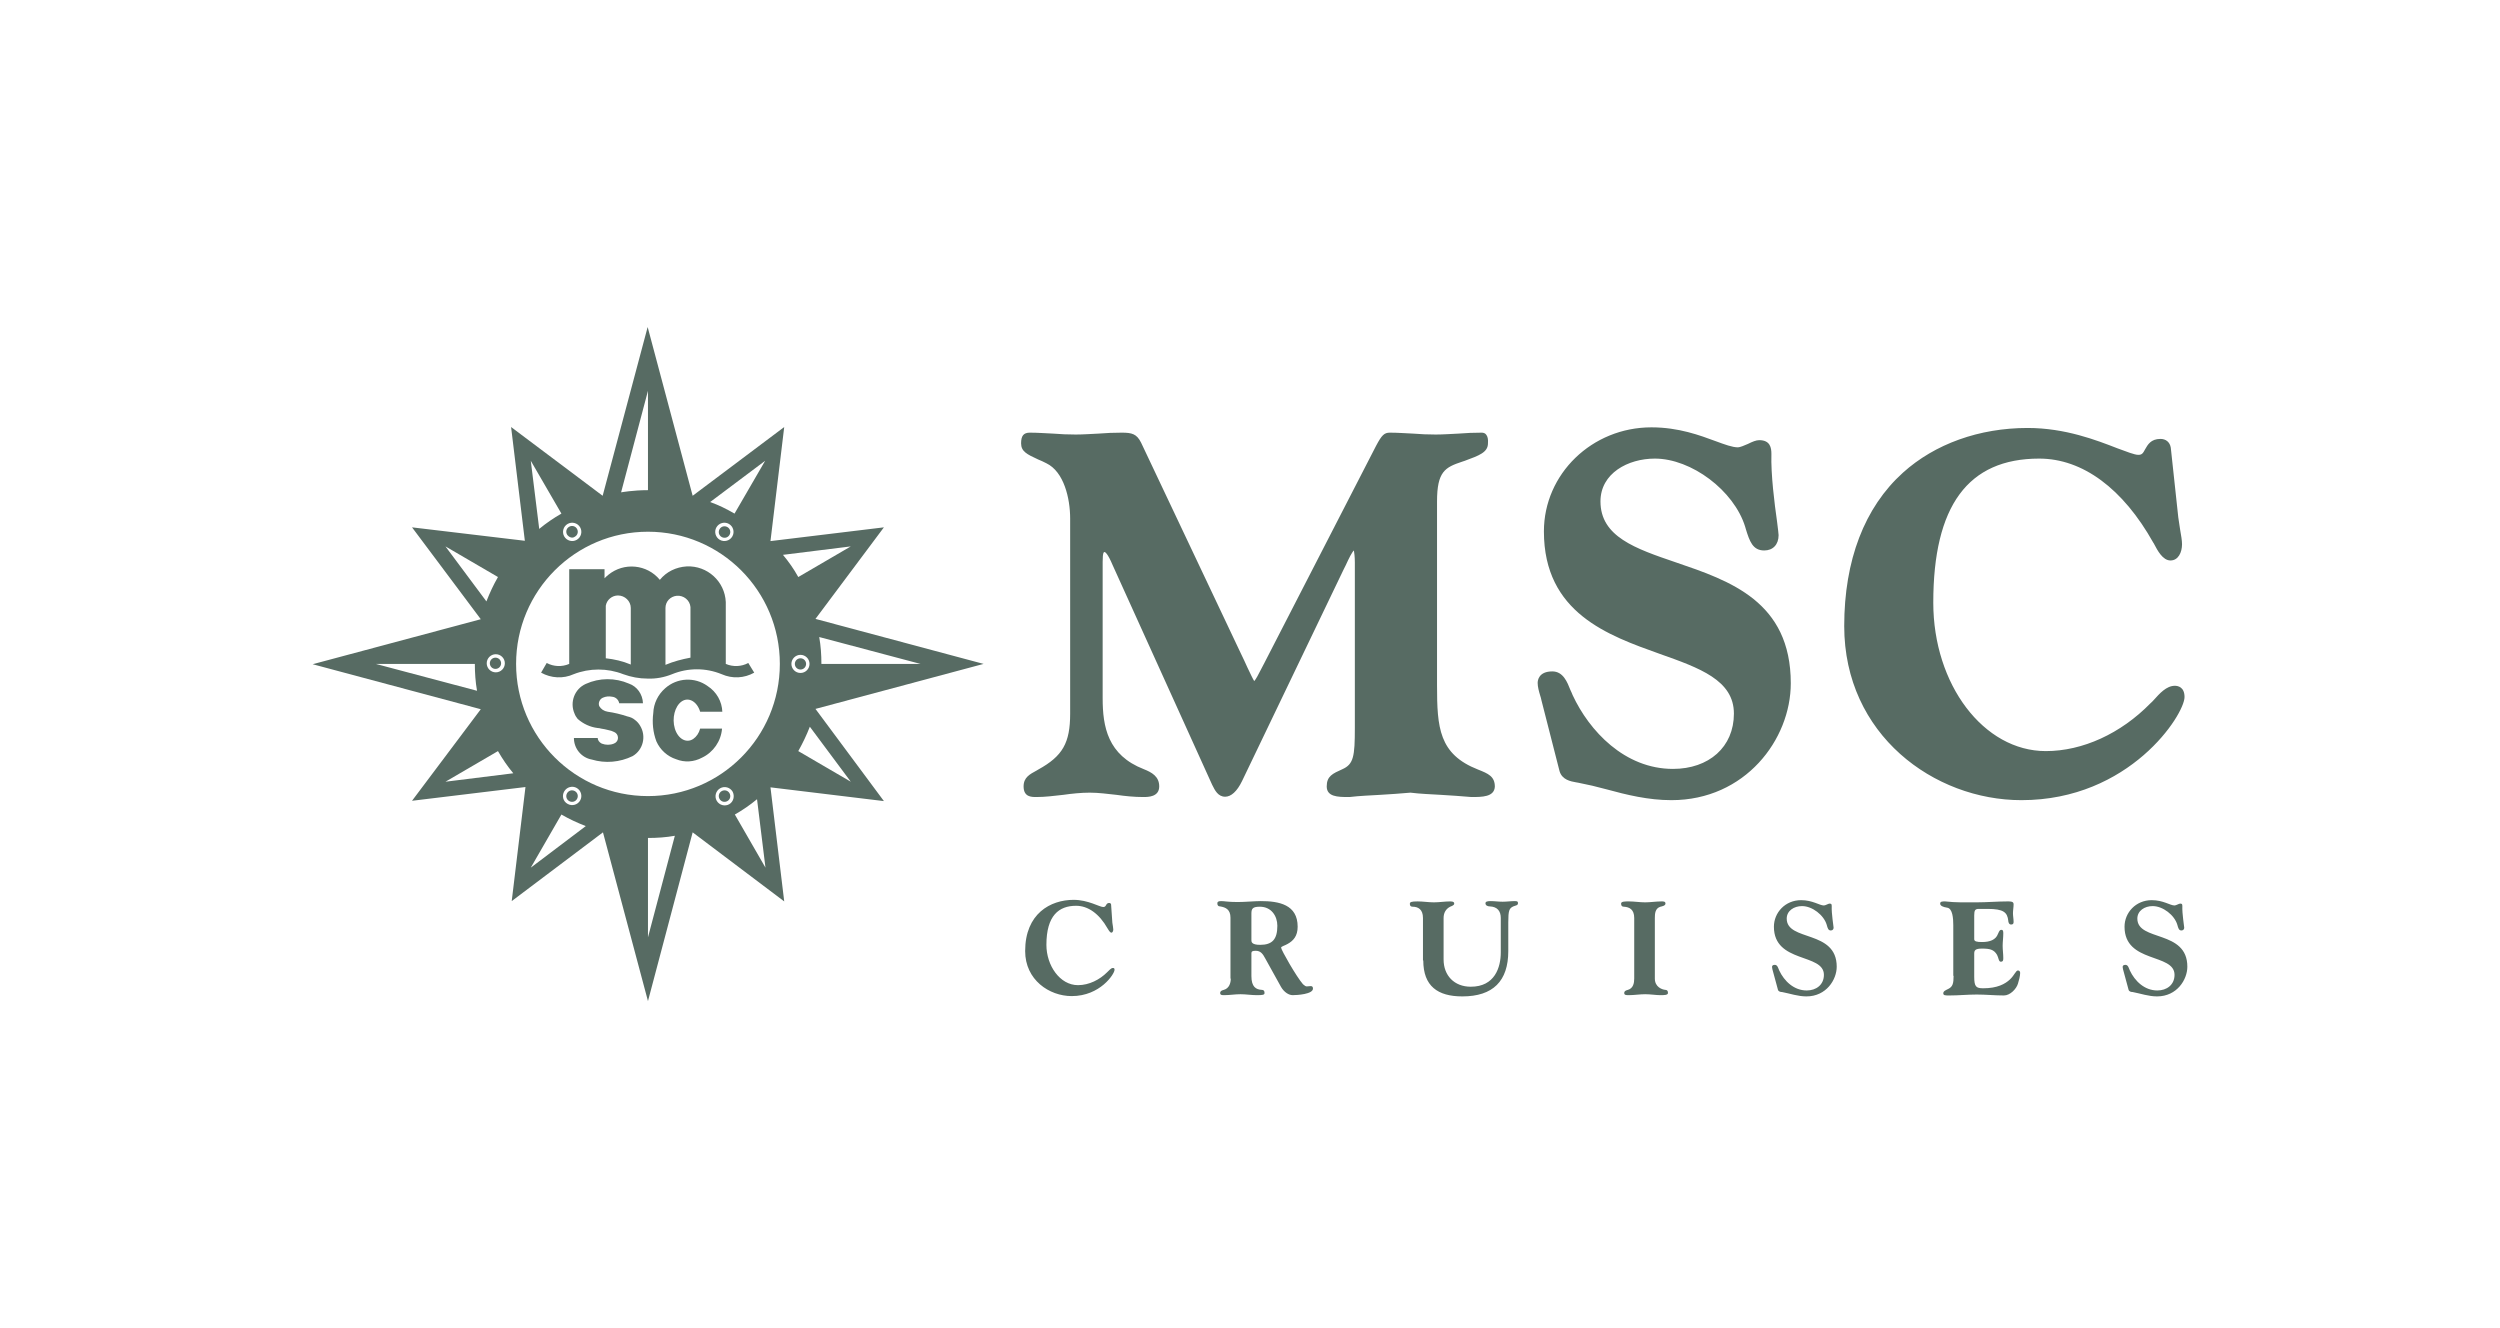 <?xml version="1.0" encoding="UTF-8"?>
<svg id="Livello_1" data-name="Livello 1" xmlns="http://www.w3.org/2000/svg" viewBox="0 0 800 425">
  <defs>
    <style>
      .cls-1 {
        fill: none;
      }

      .cls-2 {
        fill-rule: evenodd;
      }

      .cls-2, .cls-3 {
        fill: #576b63;
      }
    </style>
  </defs>
  <rect class="cls-1" y="-187.5" width="800" height="800"/>
  <g>
    <path class="cls-3" d="M182.15,256.35c.9.5,2,.2,2.5-.7.5-.9.2-2-.7-2.5-.9-.5-2-.2-2.5.7-.5.9-.2,2,.7,2.5M156.75,212.25c0,1,.8,1.8,1.8,1.8s1.8-.8,1.8-1.8-.8-1.8-1.8-1.8-1.8.8-1.8,1.8M183.95,171.75c.9-.5,1.2-1.6.7-2.5s-1.6-1.2-2.5-.7-1.2,1.6-.7,2.5c.6.9,1.7,1.3,2.5.7M232.75,168.65c-.9-.5-2-.2-2.5.7-.5.9-.2,2,.7,2.5s2,.2,2.5-.7c.5-.9.2-2-.7-2.5M230.95,253.15c-.9.5-1.2,1.6-.7,2.5s1.6,1.2,2.5.7,1.2-1.6.7-2.5-1.6-1.2-2.5-.7M260.95,226.85l53.8-14.4-53.8-14.4,21.9-29.3-36.3,4.4,4.4-36.5-29.3,22-14.4-54-14.4,54-29.3-22,4.4,36.4-36.1-4.3,22,29.4-53.8,14.4,53.8,14.4-22,29.3,36.3-4.4-4.4,36.5,29.2-22,14.4,54,14.3-54,29.3,22.1-4.4-36.5,36.3,4.4-21.9-29.5ZM294.55,212.45h-31.7c0-2.9-.2-5.8-.7-8.6l32.4,8.6ZM120.25,212.45h31.7c0,2.9.2,5.8.7,8.6l-32.4-8.6ZM244.85,147.45l-9.8,16.9c-2.6-1.5-5-2.7-7.8-3.7l17.6-13.2ZM234.35,171.65c-.8,1.4-2.6,1.9-4,1.1-1.4-.8-1.9-2.6-1.1-4,.8-1.4,2.6-1.9,4-1.1,1.4.8,1.9,2.6,1.1,4M207.35,125.05v31.8c-4.8,0-8.6.7-8.6.7l8.6-32.5ZM181.65,167.65c1.4-.8,3.2-.3,4,1.1.8,1.4.3,3.2-1.1,4s-3.2.3-4-1.1c-.8-1.4-.3-3.2,1.1-4M179.65,164.35c-2.6,1.5-4.8,3-7.1,4.9l-2.7-21.8,9.8,16.9ZM161.55,212.25c0,1.6-1.3,2.9-2.9,2.9s-2.9-1.3-2.9-2.9,1.3-2.9,2.9-2.9,2.9,1.3,2.9,2.9M142.55,174.85l16.8,9.8c-1.5,2.6-2.6,5-3.7,7.8l-13.1-17.6ZM142.55,250.15l16.8-9.8c1.5,2.6,3,4.8,4.9,7.1l-21.7,2.7ZM169.85,277.65l9.8-17c2.6,1.5,5,2.6,7.8,3.7l-17.6,13.3ZM180.55,253.25c.8-1.4,2.6-1.9,4-1.1s1.9,2.6,1.1,4c-.8,1.4-2.6,1.9-4,1.1-1.5-.8-1.9-2.6-1.1-4M207.35,299.95v-31.8c2.9,0,5.8-.2,8.6-.7l-8.6,32.5ZM233.35,257.35c-1.4.8-3.2.3-4-1.1-.8-1.4-.3-3.2,1.1-4,1.4-.8,3.2-.3,4,1.1.7,1.4.3,3.2-1.1,4M235.15,260.65c2.6-1.5,4.8-3,7.1-4.9l2.7,21.9-9.8-17ZM207.35,254.75c-23.3,0-42.2-18.9-42.2-42.3s18.9-42.3,42.2-42.3,42.2,18.9,42.2,42.3-18.9,42.3-42.2,42.3M272.25,174.85l-16.8,9.8c-1.5-2.7-3-4.8-4.9-7.1l21.7-2.7ZM253.25,212.45c0-1.6,1.3-2.9,2.9-2.9s2.9,1.3,2.9,2.9-1.3,2.9-2.9,2.9-2.9-1.3-2.9-2.9M259.15,232.55l13.1,17.6-16.8-9.8c1.5-2.7,2.6-5,3.7-7.8M257.95,212.45c0-1-.8-1.8-1.8-1.8s-1.8.8-1.8,1.8.8,1.8,1.8,1.8,1.8-.8,1.8-1.8"/>
    <path class="cls-2" d="M191.25,236.05c0,.8.5,1.5,1.3,1.9,1.3.5,2.7.5,3.9,0,.8-.3,1.3-1,1.3-1.9,0-.8-.5-1.5-1.2-1.8-.6-.3-1.2-.5-1.8-.6-.8-.2-1.6-.4-2.4-.5-.4-.1-.8-.2-1.2-.2-2.3-.3-4.5-1.3-6.3-2.9-.4-.5-.8-1.1-1-1.7-1.6-3.6,0-7.9,3.6-9.5,4.4-2,9.4-2,13.8-.1,2.6.9,4.4,3.4,4.5,6.3h-7.6c-.2-1.1-1.1-2-2.3-2.1-1-.2-2-.1-2.9.3-1,.4-1.6,1.6-1.2,2.7.6,1,1.5,1.6,2.7,1.8,2.1.3,4.2.8,6.3,1.5.9.2,1.7.5,2.4,1.1.7.5,1.3,1.2,1.7,1.9,2,3.3,1,7.7-2.4,9.7-4.1,2-8.8,2.4-13.1,1.1-3.3-.6-5.7-3.5-5.7-6.9h7.6v-.1ZM231.15,227.85c-.1-3.4-1.9-6.5-4.7-8.3-4.1-3-9.8-2.7-13.6.7-2.3,2-3.7,4.9-3.8,7.9-.4,3.1-.1,6.2,1,9.1,1.2,2.7,3.5,4.8,6.3,5.7,2.7,1.1,5.7.9,8.3-.5,3.6-1.7,6.1-5.3,6.4-9.3h-7c-.4,1.5-1.2,2.6-2.2,3.3-2.2,1.5-4.9,0-5.9-3.3s0-7.2,2.2-8.7c2.2-1.5,4.9,0,5.9,3.3h7.1v.1ZM220.95,210.45v-16.2c-.2-2.2-2.2-3.8-4.4-3.6-2,.2-3.6,1.8-3.6,3.9v18.2c2.6-1.1,5.3-1.8,8-2.3M201.85,212.65v-18.1c0-2.2-1.9-4-4.1-4-1.9,0-3.6,1.4-3.9,3.3v16.8c2.7.3,5.4.9,8,2M241.35,215.25c-3.2,1.8-7,2-10.4.5-5.1-2.1-10.8-2.1-15.9,0-2.5,1-5.1,1.5-7.8,1.4-2.7,0-5.3-.5-7.8-1.4-5.1-2-10.8-2-15.9,0-3.3,1.5-7.2,1.3-10.4-.5l1.8-3.1c2.2,1.2,4.9,1.3,7.2.3v-30.3h11.3v2.9c.4-.4.8-.8,1.2-1.1,5-4.1,12.4-3.4,16.5,1.6,2.1-2.6,5.2-4.1,8.6-4.3,6.6-.3,12.2,4.8,12.5,11.4v19.8c2.3,1,5,.9,7.2-.3l1.9,3.1Z"/>
    <path class="cls-3" d="M470.85,255.05h0c-3.3-.3-6.6-.5-9.8-.7-3.2-.2-6.5-.3-9.7-.7-3.3.3-6.5.5-9.7.7s-6.5.3-9.8.7h-.4c-3.4,0-6.9-.1-6.9-3.4s1.9-4.1,5-5.5c3.6-1.6,4-4.1,4-13.2v-53c0-1.8-.2-3.2-.3-3.8-.6.5-1.6,2.5-2.6,4.7l-.7,1.4-32.5,67.7c-1.6,3.3-3.5,5-5.4,5-2.3,0-3.3-2.1-4.1-3.7l-.1-.2-31.8-70.2c-1.6-3.8-2.4-4.2-2.6-4.2s-.6,0-.6,3.1v43.7c0,9.1,1.6,18.2,13.2,22.7,2.5,1,4.9,2.3,4.9,5.5,0,3.4-3.6,3.4-5.1,3.4-2.9,0-5.8-.3-8.6-.7-2.8-.3-5.7-.7-8.5-.7s-5.7.3-8.5.7c-2.8.3-5.7.7-8.6.7-1.6,0-4.1,0-4.1-3.4,0-2.9,2-3.9,4.2-5.1l.5-.3c7.8-4.3,10.2-8.5,10.2-17.9v-62.4c0-6.5-2-15-7.6-17.7-1-.5-1.8-.9-2.6-1.2-3.7-1.7-5.5-2.6-5.5-5.2,0-2.4.8-3.4,2.8-3.4,2.5,0,5,.2,7.4.3,2.4.2,4.9.3,7.3.3s4.9-.2,7.3-.3c2.4-.2,4.9-.3,7.4-.3,3.3,0,4.8.4,6.2,3.2l31.8,67.2c.9,1.8,1.6,3.4,2.2,4.7,1,2.1,1.8,3.8,2.2,4.4.5-.5,1.4-2.2,2.1-3.6.4-.7.8-1.5,1.2-2.3l35.7-69.4c1.8-3.4,2.6-4.2,4.4-4.2,2.5,0,5,.2,7.4.3,2.4.2,4.9.3,7.3.3s4.9-.2,7.3-.3c2.4-.2,4.9-.3,7.4-.3.6,0,1.1.2,1.4.6.5.6.7,1.5.6,2.8,0,2.9-2.8,3.9-7.4,5.6l-.9.3c-5.4,1.8-8,3.1-8,12.7v58.8c0,13.6.6,22.1,13.1,27,3.3,1.3,5.4,2.2,5.4,5.5-.2,3.3-4.1,3.3-7.5,3.3M534.85,256.05c23.6,0,38.2-19.4,38.2-37.4,0-26.2-19.5-32.8-36.8-38.7-12.9-4.4-24.1-8.2-24.1-19.5,0-9,8.8-13.7,17.4-13.7,11.7,0,25.3,10.2,28.9,21.8l.2.7c1.2,3.9,2.2,6.9,5.9,6.9,2.8,0,4.6-1.9,4.6-4.9,0-.6-.2-1.8-.5-4.4-.8-5.6-2-15-1.8-21.6,0-2-.4-4.4-3.9-4.4-1,0-2.2.5-3.6,1.2-1.1.5-2.6,1.1-3.2,1.1-1.8,0-4.2-.9-7.2-2-4.9-1.8-11.7-4.4-20.5-4.4-19,0-34.4,14.9-34.4,33.3,0,26.1,20.6,33.3,37.1,39.2,12.7,4.5,23.7,8.4,23.7,19.1s-8,17.7-19.5,17.7c-15.5,0-26.8-12.2-32.1-23.6-.2-.5-.4-1-.7-1.6-1-2.5-2.3-6-5.8-6-4.4,0-4.7,2.9-4.7,3.7,0,1.2.4,2.7.8,4,.2.5.3,1.1.4,1.5l5.8,22.7c.8,2.8,3.6,3.3,5.3,3.6.2,0,.4.1.6.1,3.1.6,6.1,1.3,9,2.1,6.6,1.8,13.5,3.5,20.9,3.5M646.85,256.05c34.7,0,52.2-27.4,52.2-33,0-3.2-2.1-3.6-3.1-3.6-2.7,0-4.9,2.5-6.7,4.5-.4.4-.7.8-1.1,1.1-9.5,9.7-21.7,15.3-33.5,15.3-19.9,0-36-21.3-36-47.5,0-31,11.1-46.1,33.9-46.1,13.9,0,26.8,9.6,36.5,26.9.1.1.2.3.3.5,1,1.9,2.7,5.2,5.2,5.2s3.7-2.6,3.7-5.2c0-1.2-.3-2.9-.6-4.6-.2-1.3-.4-2.7-.6-4l-2.4-22.3c-.3-1.8-1.6-2.8-3.3-2.8-3.1,0-4.1,1.9-4.9,3.3-.7,1.3-1,1.8-2.2,1.8s-3.7-1-6.7-2.1c-6.7-2.6-16.7-6.5-28.7-6.5-15.5,0-29.7,5.1-39.9,14.3-12.3,11.1-18.8,28-18.8,49.1,0,34.8,28.8,55.7,56.7,55.7M355.55,289.45c0-.2-.2-.5-.6-.5-1.2,0-.8,1.3-1.9,1.3-1.2,0-4.8-2.3-9.5-2.3-7.4,0-15.5,4.4-15.5,16.4,0,9.2,7.7,14.4,14.9,14.4,9.1,0,13.7-7.1,13.7-8.4,0-.4-.1-.6-.5-.6-.7,0-1.3.9-1.9,1.4-2.3,2.3-5.7,4.1-9.3,4.1-5.8,0-10.1-6.3-10.1-12.9,0-9.4,4-12.5,9.5-12.5,3.8,0,7.4,2.5,10.1,7.3.2.3.7,1.3,1.2,1.3.4,0,.6-.6.6-1,0-.5-.2-1.4-.3-2.2l-.4-5.8ZM393.85,313.15c0,1.4-.5,3.1-2.2,3.6-.4.1-1.2.3-1.2,1s.6.7,1.3.7c1.7,0,3.5-.3,5.2-.3s3.5.3,5.2.3c2,0,2.5-.1,2.5-.7,0-.7-.3-1-.9-1-1.8-.1-3.3-.9-3.3-4.4v-7.3c0-.6.3-.8,1.4-.8,1.6,0,2.3,1.1,3,2.4l5.1,9.2c1,1.7,2.5,2.6,3.7,2.6,1.4,0,6.5-.3,6.5-2.1,0-.5-.2-.8-.7-.8-.4,0-.9.1-1.3.1s-.7-.3-1.2-.7c-2.1-2.4-7-11-7-11.7,0-.4,1.3-.7,2.1-1.2,1.8-1,3.2-2.5,3.2-5.5,0-7.1-6-8.2-11.8-8.2-1.9,0-5.1.3-7.4.3-3.1,0-4.2-.3-5.3-.3-1,0-1.2.3-1.2.7,0,.7.3,1,.9,1,1.8.3,3.3,1,3.3,3.6v19.5h.1ZM400.45,292.35c0-1.6.4-2.2,2.7-2.2,3.7,0,5.6,3,5.6,6.1,0,4.3-1.6,6.1-5.5,6.1-2.8,0-2.8-1-2.8-1.5v-8.5h0ZM455.45,307.35c0,8.2,4.6,11.5,12.5,11.5,9.8,0,14.7-4.9,14.7-14.5v-9.2c0-3.8.3-4.5,1.6-5.1.7-.3,1.5-.3,1.5-1,0-.5-.1-.7-1-.7-1.3,0-2.6.2-3.9.2s-2.6-.2-3.9-.2c-1.1,0-1.6.2-1.6.7,0,.7.7,1,1.4,1,2.4.1,3.5,1.5,3.5,3.7v11c0,4.8-1.9,11-9.6,11-5.3,0-8.7-3.6-8.7-8.7v-13.3c0-1.6.7-2.9,2.1-3.6.7-.3,1.3-.5,1.3-1,0-.4-.2-.7-1.3-.7-1.7,0-3.5.3-5.2.3s-3.5-.3-5.2-.3c-2.1,0-2.5.2-2.5.8s.3.9.9.9c1.8,0,3.3.9,3.3,3.6v13.6h.1ZM529.55,293.75c0-1.4.1-3.1,1.8-3.6.4-.1,1.6-.3,1.6-1s-.6-.7-1.3-.7c-1.7,0-3.5.3-5.2.3s-3.5-.3-5.2-.3c-1.3,0-2.5,0-2.5.7s.3,1,.9,1c1.8.1,3.3.9,3.3,3.6v19.4c0,1.4-.3,3.1-2,3.6-.4.1-1.2.3-1.2,1s.6.7,1.5.7c1.7,0,3.5-.3,5.2-.3s3.5.3,4.8.3,2.5,0,2.5-.7-.3-1-.9-1c-1-.1-3.3-.9-3.3-3.6v-19.4h0ZM568.95,316.75c.2.6.9.7,1.3.7,2.6.5,5.1,1.4,7.8,1.4,6.4,0,9.7-5.4,9.7-9.5,0-11.9-16-8-16-15.4,0-2.5,2.3-4,4.9-4,3.3,0,7,2.9,7.9,6,.3,1.1.5,1.8,1.3,1.8.6,0,.9-.4.9-.9s-.7-4.4-.6-6.9c0-.6-.1-.8-.7-.8-.4,0-1.3.6-1.8.6-1.4,0-3.6-1.7-7.3-1.7-5.1,0-8.7,4-8.7,8.5,0,11.8,16,8.4,16,15.4,0,3.2-2.5,5-5.5,5-4.1,0-7.2-3-8.8-6.4-.3-.6-.5-1.8-1.4-1.8-.7,0-.9.3-.9.7s.2,1,.3,1.4l1.6,5.9ZM625.15,312.25c0,2.5-.3,3.5-1.7,4.2-.8.4-1.6.7-1.6,1.4s.6.7,2,.7c2.9,0,5.8-.3,8.7-.3s5.8.3,8.7.3c2,0,4-2.1,4.5-3.8.3-.9.7-2.5.7-3.4,0-.4-.2-.8-.7-.8-.7,0-1.1,1.5-2.6,2.9s-4,2.8-8.5,2.8c-2.3,0-2.9-.5-2.9-3.7v-7.4c0-1.1.4-1.6,2.5-1.6,2.5,0,3.8.3,4.8,2,.5.9.5,2.2,1.2,2.2.8,0,.8-.6.8-1.2,0-1.3-.2-2.6-.2-3.9s.2-2.6.2-3.9c0-.6,0-1.2-.6-1.2-.4,0-.6.1-1.1,1.3-.7,1.9-2.6,2.6-5.1,2.6-1.7,0-2.5-.2-2.5-.9v-7.6c0-1.7.3-2.1,1.5-2.1h2.8c5.1,0,6.3,1.1,6.6,3.8,0,.4.2,1.2.9,1.2.6,0,.8-.3.8-.8,0-1-.2-1.9-.2-2.8,0-1,.2-1.9.2-2.9,0-.9-.9-.9-1.9-.9-3.3,0-6.6.3-10,.3s-6.6.1-10-.3c-.9,0-1.6,0-1.6.7s.9,1.1,2.2,1.3c1.8.2,2,3.5,2,5.6v16.2h.1ZM681.15,316.75c.2.6.9.7,1.3.7,2.6.5,5.1,1.4,7.8,1.4,6.4,0,9.7-5.4,9.7-9.5,0-11.9-16-8-16-15.4,0-2.5,2.3-4,4.9-4,3.3,0,7,2.9,7.9,6,.3,1.1.5,1.8,1.3,1.8.6,0,.9-.4.9-.9s-.7-4.4-.6-6.9c0-.6-.1-.8-.7-.8-.4,0-1.3.6-1.8.6-1.4,0-3.6-1.7-7.3-1.7-5.1,0-8.7,4-8.7,8.5,0,11.8,16,8.4,16,15.4,0,3.2-2.5,5-5.5,5-4.1,0-7.2-3-8.8-6.4-.3-.6-.5-1.8-1.4-1.8-.7,0-.9.3-.9.7s.2,1,.3,1.4l1.6,5.9Z"/>
  </g>
</svg>